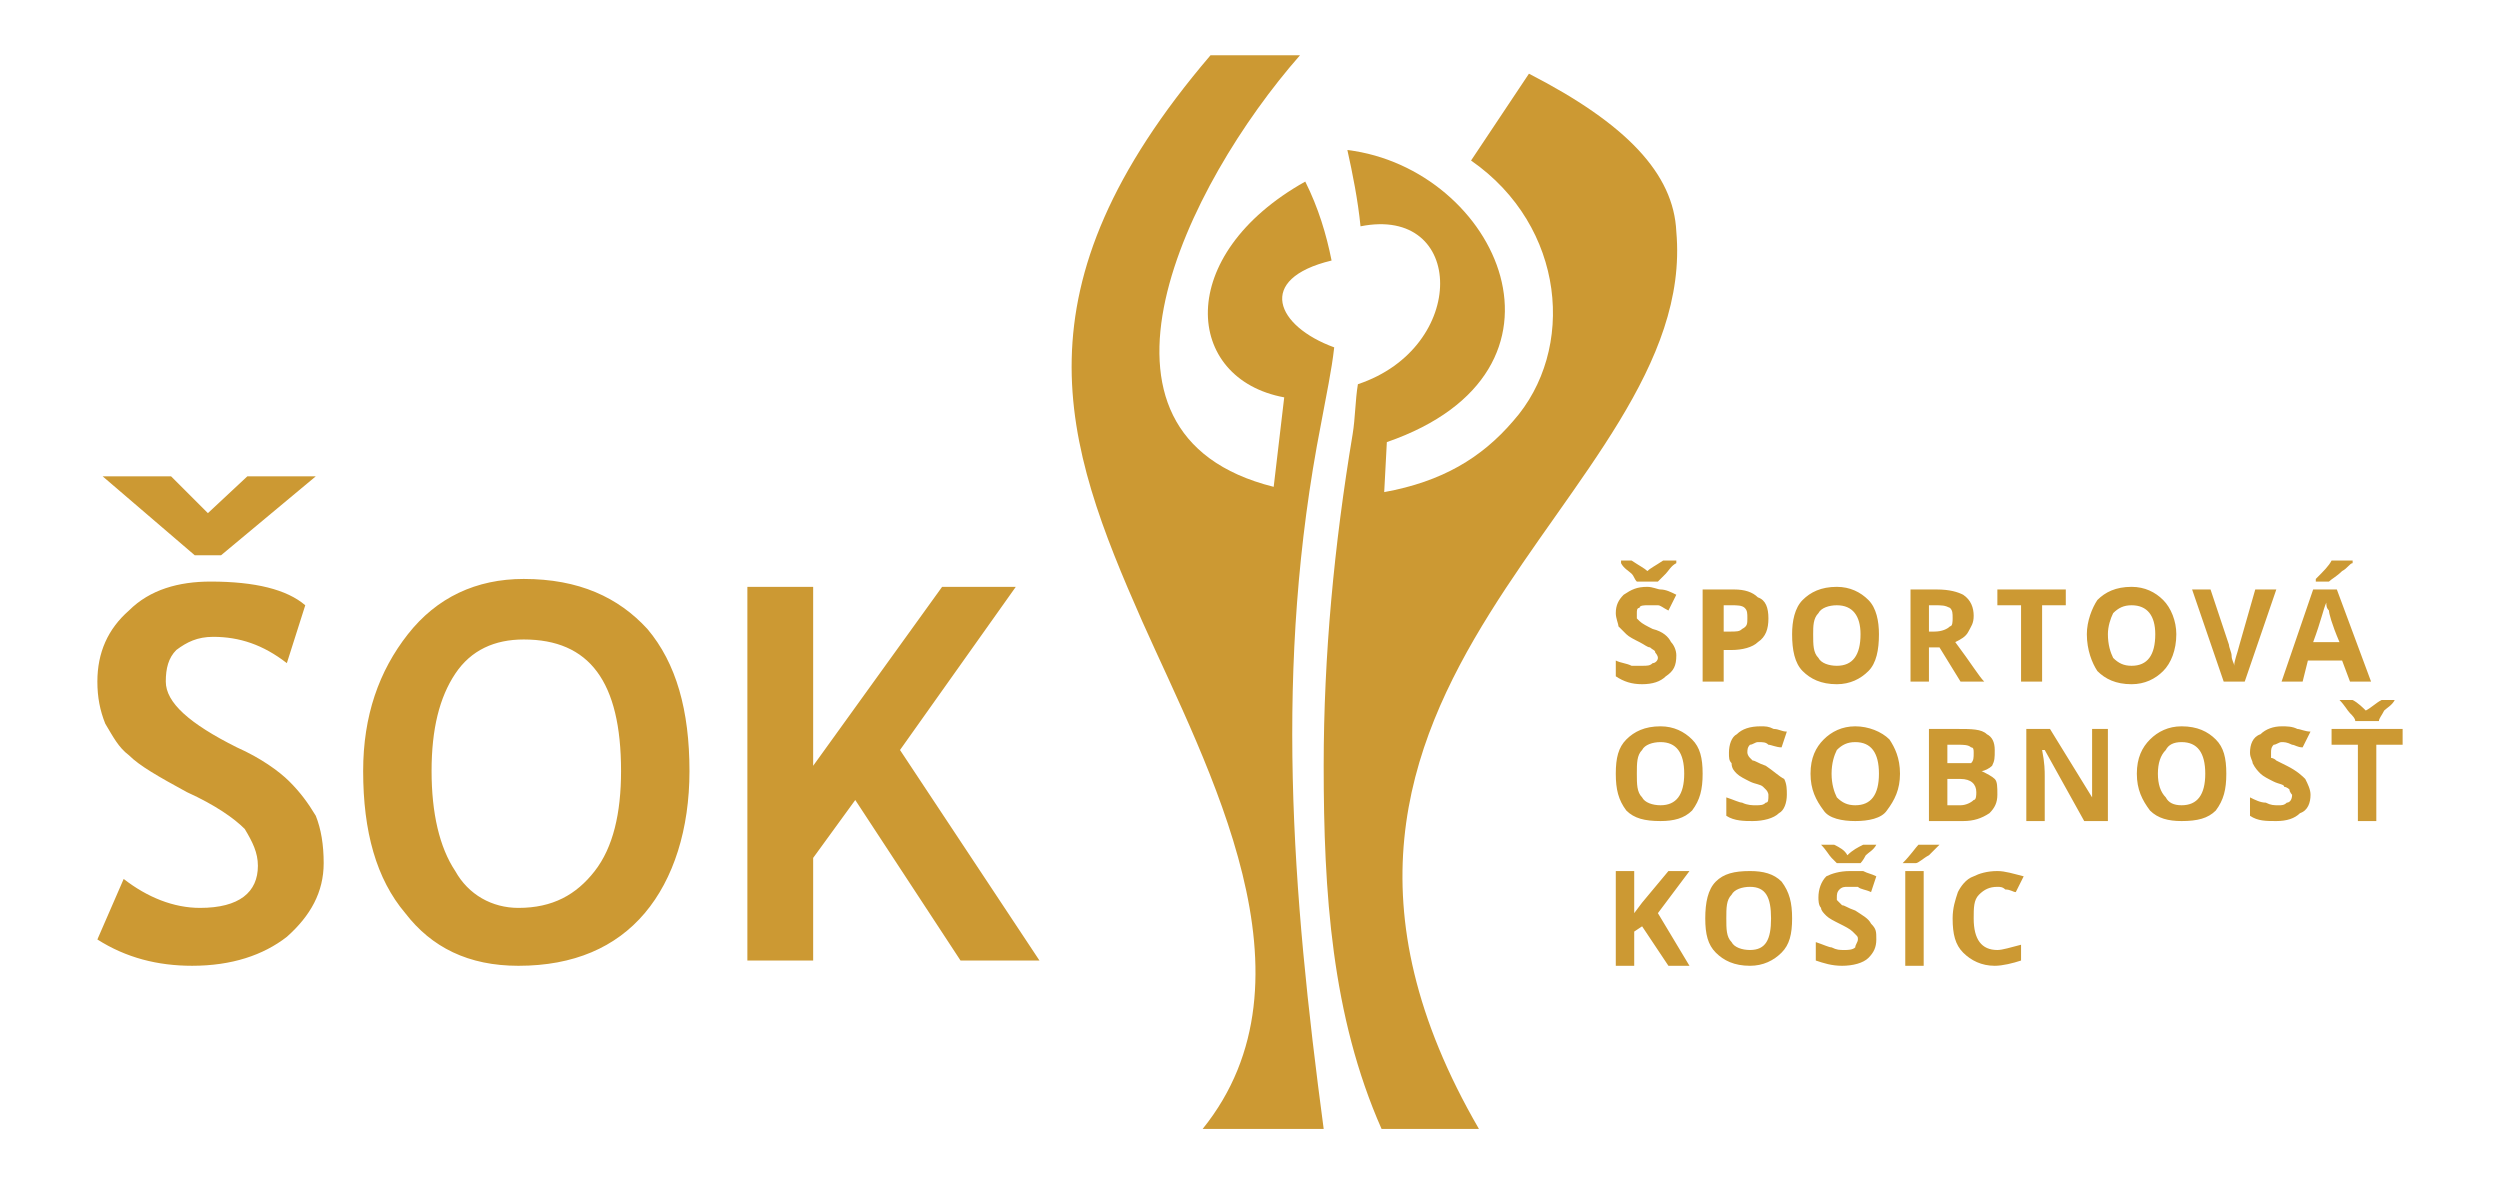 <?xml version="1.0" encoding="UTF-8"?>
<svg xmlns="http://www.w3.org/2000/svg" xmlns:xlink="http://www.w3.org/1999/xlink" xml:space="preserve" width="950px" height="450px" version="1.1" style="shape-rendering:geometricPrecision; text-rendering:geometricPrecision; image-rendering:optimizeQuality; fill-rule:evenodd; clip-rule:evenodd" viewBox="0 0 950 450">
 <defs>
  <style type="text/css">
   
    .fil0 {fill:#CC9933;fill-rule:nonzero}
   
  </style>
 </defs>
 <g id="Layer_x0020_1">
  <g id="_1230912257984">
   <path class="fil0" d="M37 357l10 -23c9,7 19,11 29,11 15,0 22,-6 22,-16 0,-5 -2,-9 -5,-14 -4,-4 -11,-9 -22,-14 -11,-6 -18,-10 -22,-14 -4,-3 -6,-7 -9,-12 -2,-5 -3,-10 -3,-16 0,-11 4,-20 12,-27 8,-8 19,-11 31,-11 17,0 29,3 36,9l-7 22c-9,-7 -18,-10 -28,-10 -6,0 -10,2 -14,5 -3,3 -4,7 -4,12 0,8 9,16 27,25 9,4 16,9 20,13 4,4 7,8 10,13 2,5 3,11 3,18 0,11 -5,20 -14,28 -9,7 -21,11 -36,11 -13,0 -25,-3 -36,-10zm83 -176l-36 30 -10 0 -35 -30 26 0 14 14 15 -14 26 0zm18 112c0,-21 6,-38 17,-52 11,-14 26,-21 44,-21 21,0 36,7 47,19 11,13 16,31 16,54 0,22 -6,41 -17,54 -11,13 -27,20 -48,20 -19,0 -33,-7 -43,-20 -11,-13 -16,-31 -16,-54zm26 0c0,16 3,29 9,38 5,9 14,14 24,14 13,0 22,-5 29,-14 7,-9 10,-22 10,-38 0,-34 -12,-50 -37,-50 -11,0 -20,4 -26,13 -6,9 -9,21 -9,37zm201 72l-40 -61 -16 22 0 39 -25 0 0 -142 25 0 0 68 49 -68 28 0 -44 62 53 80 -30 0z"></path>
   <path class="fil0" d="M562 429c-98,-169 84,-240 75,-341 -1,-22 -19,-41 -56,-60l-22 33c36,25 40,72 16,99 -12,14 -27,23 -49,27l1 -19c78,-27 42,-104 -15,-111 2,9 4,19 5,29 40,-8 41,46 -1,60 -1,6 -1,13 -2,19 -7,42 -11,84 -11,126 0,48 3,95 22,138l37 0z"></path>
   <path class="fil0" d="M507 132c-22,-8 -30,-26 -1,-33 -2,-10 -5,-20 -10,-30 -50,28 -46,75 -8,82l-4 34c-80,-20 -33,-115 10,-164l-34 0c-76,89 -56,147 -26,215 25,56 69,136 23,193l46 0c-12,-90 -19,-176 -1,-268 2,-11 4,-20 5,-29z"></path>
   <path class="fil0" d="M635 244c-1,-2 -3,-4 -7,-5 -2,-1 -4,-2 -5,-3 0,0 -1,-1 -1,-1 0,-1 0,-1 0,-2 0,-1 0,-2 1,-2 0,-1 2,-1 3,-1 1,0 2,0 4,0 1,0 2,1 4,2l3 -6c-2,-1 -4,-2 -6,-2 -1,0 -3,-1 -5,-1 -4,0 -6,1 -9,3 -2,2 -3,4 -3,7 0,2 1,4 1,5 1,1 2,2 3,3 1,1 3,2 5,3 2,1 3,2 4,2 1,1 2,1 2,2 0,0 1,1 1,2 0,1 -1,2 -2,2 -1,1 -2,1 -4,1 -1,0 -2,0 -4,0 -2,-1 -4,-1 -6,-2l0 6c3,2 6,3 10,3 4,0 7,-1 9,-3 3,-2 4,-4 4,-8 0,-2 -1,-4 -2,-5zm-3 -31c-3,2 -5,3 -6,4 -1,-1 -3,-2 -6,-4l-4 0 0 1c1,2 3,3 4,4 1,1 1,2 2,3l8 0c1,-1 2,-2 3,-3 1,-1 2,-3 4,-4l0 -1 -5 0zm23 17l3 0c2,0 4,0 5,1 1,1 1,2 1,4 0,2 0,3 -2,4 -1,1 -2,1 -5,1l-2 0 0 -10zm13 -3c-2,-2 -5,-3 -9,-3l-12 0 0 35 8 0 0 -12 3 0c4,0 8,-1 10,-3 3,-2 4,-5 4,-9 0,-4 -1,-7 -4,-8zm42 1c-3,-3 -7,-5 -12,-5 -6,0 -10,2 -13,5 -3,3 -4,8 -4,13 0,6 1,11 4,14 3,3 7,5 13,5 5,0 9,-2 12,-5 3,-3 4,-8 4,-14 0,-5 -1,-10 -4,-13zm-19 5c1,-2 4,-3 7,-3 6,0 9,4 9,11 0,8 -3,12 -9,12 -3,0 -6,-1 -7,-3 -2,-2 -2,-5 -2,-9 0,-3 0,-6 2,-8zm42 -3l2 0c3,0 4,0 6,1 1,1 1,2 1,4 0,1 0,3 -1,3 -1,1 -3,2 -6,2l-2 0 0 -10zm4 16l8 13 9 0c-2,-2 -5,-7 -11,-15 2,-1 4,-2 5,-4 1,-2 2,-3 2,-6 0,-3 -1,-6 -4,-8 -2,-1 -5,-2 -10,-2l-10 0 0 35 7 0 0 -13 4 0zm39 -16l9 0 0 -6 -26 0 0 6 9 0 0 29 8 0 0 -29zm46 -2c-3,-3 -7,-5 -12,-5 -6,0 -10,2 -13,5 -2,3 -4,8 -4,13 0,6 2,11 4,14 3,3 7,5 13,5 5,0 9,-2 12,-5 3,-3 5,-8 5,-14 0,-5 -2,-10 -5,-13zm-19 5c2,-2 4,-3 7,-3 6,0 9,4 9,11 0,8 -3,12 -9,12 -3,0 -5,-1 -7,-3 -1,-2 -2,-5 -2,-9 0,-3 1,-6 2,-8zm48 12c-1,4 -2,6 -2,8 0,-1 -1,-2 -1,-4 0,-1 -1,-3 -1,-4l-7 -21 -7 0 12 35 8 0 12 -35 -8 0 -6 21zm50 14l-13 -35 -9 0 -12 35 8 0 2 -8 13 0 3 8 8 0zm-22 -15c3,-8 4,-13 5,-15 0,1 0,2 1,3 0,1 1,5 4,12l-10 0zm6 -23c1,-1 3,-2 5,-4 2,-1 3,-3 4,-3l0 -1 -8 0c-1,2 -3,4 -6,7l0 1 5 0z"></path>
   <path class="fil0" d="M643 281c-3,-3 -7,-5 -12,-5 -6,0 -10,2 -13,5 -3,3 -4,7 -4,13 0,6 1,10 4,14 3,3 7,4 13,4 5,0 9,-1 12,-4 3,-4 4,-8 4,-14 0,-6 -1,-10 -4,-13zm-19 4c1,-2 4,-3 7,-3 6,0 9,4 9,12 0,8 -3,12 -9,12 -3,0 -6,-1 -7,-3 -2,-2 -2,-5 -2,-9 0,-4 0,-7 2,-9zm54 11c-2,-1 -4,-3 -7,-5 -3,-1 -4,-2 -5,-2 -1,-1 -1,-1 -1,-1 -1,-1 -1,-2 -1,-2 0,-1 0,-2 1,-3 1,0 2,-1 3,-1 2,0 3,0 4,1 1,0 3,1 5,1l2 -6c-2,0 -3,-1 -5,-1 -2,-1 -3,-1 -5,-1 -4,0 -7,1 -9,3 -2,1 -3,4 -3,7 0,2 0,3 1,4 0,2 1,3 2,4 1,1 3,2 5,3 2,1 4,1 5,2 0,0 1,1 1,1 1,1 1,2 1,2 0,2 0,3 -1,3 -1,1 -2,1 -4,1 -1,0 -3,0 -5,-1 -1,0 -3,-1 -6,-2l0 7c3,2 7,2 10,2 4,0 8,-1 10,-3 2,-1 3,-4 3,-7 0,-2 0,-4 -1,-6zm40 -15c-3,-3 -8,-5 -13,-5 -5,0 -9,2 -12,5 -3,3 -5,7 -5,13 0,6 2,10 5,14 2,3 7,4 12,4 5,0 10,-1 12,-4 3,-4 5,-8 5,-14 0,-6 -2,-10 -4,-13zm-20 4c2,-2 4,-3 7,-3 6,0 9,4 9,12 0,8 -3,12 -9,12 -3,0 -5,-1 -7,-3 -1,-2 -2,-5 -2,-9 0,-4 1,-7 2,-9zm35 27l13 0c4,0 7,-1 10,-3 2,-2 3,-4 3,-7 0,-3 0,-5 -1,-6 -1,-1 -3,-2 -5,-3l0 0c1,0 3,-1 4,-2 1,-2 1,-3 1,-6 0,-3 -1,-5 -3,-6 -2,-2 -6,-2 -11,-2l-11 0 0 35zm7 -29l4 0c2,0 4,0 5,1 1,0 1,1 1,2 0,2 0,3 -1,4 -1,0 -2,0 -4,0l-5 0 0 -7zm5 13c4,0 6,2 6,5 0,1 0,3 -1,3 -1,1 -3,2 -5,2l-5 0 0 -10 5 0zm56 -19l-6 0 0 16c0,2 0,5 0,10l0 0 -16 -26 -9 0 0 35 7 0 0 -17c0,-2 0,-5 -1,-10l1 0 15 27 9 0 0 -35zm41 4c-3,-3 -7,-5 -13,-5 -5,0 -9,2 -12,5 -3,3 -5,7 -5,13 0,6 2,10 5,14 3,3 7,4 12,4 6,0 10,-1 13,-4 3,-4 4,-8 4,-14 0,-6 -1,-10 -4,-13zm-19 4c1,-2 3,-3 6,-3 6,0 9,4 9,12 0,8 -3,12 -9,12 -3,0 -5,-1 -6,-3 -2,-2 -3,-5 -3,-9 0,-4 1,-7 3,-9zm53 11c-1,-1 -3,-3 -7,-5 -2,-1 -4,-2 -4,-2 -1,-1 -2,-1 -2,-1 0,-1 0,-2 0,-2 0,-1 0,-2 1,-3 1,0 2,-1 3,-1 1,0 2,0 4,1 1,0 2,1 4,1l3 -6c-2,0 -4,-1 -5,-1 -2,-1 -4,-1 -6,-1 -3,0 -6,1 -8,3 -3,1 -4,4 -4,7 0,2 1,3 1,4 1,2 2,3 3,4 1,1 3,2 5,3 2,1 4,1 4,2 1,0 2,1 2,1 0,1 1,2 1,2 0,2 -1,3 -2,3 -1,1 -2,1 -3,1 -2,0 -3,0 -5,-1 -2,0 -4,-1 -6,-2l0 7c3,2 6,2 10,2 4,0 7,-1 9,-3 3,-1 4,-4 4,-7 0,-2 -1,-4 -2,-6zm27 -13l10 0 0 -6 -27 0 0 6 10 0 0 29 7 0 0 -29zm2 -17c-2,1 -4,3 -6,4 -1,-1 -3,-3 -5,-4l-5 0 0 0c2,2 3,4 4,5 1,1 2,2 2,3l9 0c0,-1 1,-2 2,-4 1,-1 3,-2 4,-4l0 0 -5 0z"></path>
   <path class="fil0" d="M630 347l12 -16 -8 0 -10 12 -3 4 0 -16 -7 0 0 36 7 0 0 -13 3 -2 10 15 8 0 -12 -20zm47 -12c-3,-3 -7,-4 -12,-4 -6,0 -10,1 -13,4 -3,3 -4,8 -4,14 0,6 1,10 4,13 3,3 7,5 13,5 5,0 9,-2 12,-5 3,-3 4,-7 4,-13 0,-6 -1,-10 -4,-14zm-19 5c1,-2 4,-3 7,-3 6,0 8,4 8,12 0,8 -2,12 -8,12 -3,0 -6,-1 -7,-3 -2,-2 -2,-5 -2,-9 0,-4 0,-7 2,-9zm53 11c-1,-2 -3,-3 -6,-5 -3,-1 -4,-2 -5,-2 -1,-1 -1,-1 -2,-2 0,0 0,-1 0,-1 0,-1 0,-2 1,-3 1,-1 2,-1 3,-1 2,0 3,0 4,0 1,1 3,1 5,2l2 -6c-2,-1 -3,-1 -5,-2 -2,0 -4,0 -5,0 -4,0 -7,1 -9,2 -2,2 -3,5 -3,8 0,1 0,3 1,4 0,1 1,2 2,3 1,1 3,2 5,3 2,1 4,2 5,3 0,0 1,1 1,1 1,1 1,1 1,2 0,1 -1,2 -1,3 -1,1 -3,1 -4,1 -2,0 -3,0 -5,-1 -1,0 -3,-1 -6,-2l0 7c3,1 6,2 10,2 4,0 8,-1 10,-3 2,-2 3,-4 3,-7 0,-3 0,-4 -2,-6zm-3 -30c-2,1 -4,2 -6,4 -1,-2 -3,-3 -5,-4l-5 0 0 0c2,2 3,4 4,5 1,1 2,2 2,2l9 0c0,0 1,-1 2,-3 1,-1 3,-2 4,-4l0 0 -5 0zm23 10l-7 0 0 36 7 0 0 -36zm-3 -3c1,0 3,-2 5,-3 2,-2 3,-3 4,-4l0 0 -8 0c-1,1 -3,4 -6,7l0 0 5 0zm34 10c2,0 3,1 4,1l3 -6c-4,-1 -7,-2 -10,-2 -4,0 -7,1 -9,2 -3,1 -5,4 -6,6 -1,3 -2,6 -2,10 0,6 1,10 4,13 3,3 7,5 12,5 3,0 7,-1 10,-2l0 -6c-4,1 -7,2 -9,2 -6,0 -9,-4 -9,-12 0,-4 0,-7 2,-9 2,-2 4,-3 7,-3 1,0 2,0 3,1z"></path>
  </g>
 </g>
</svg>
